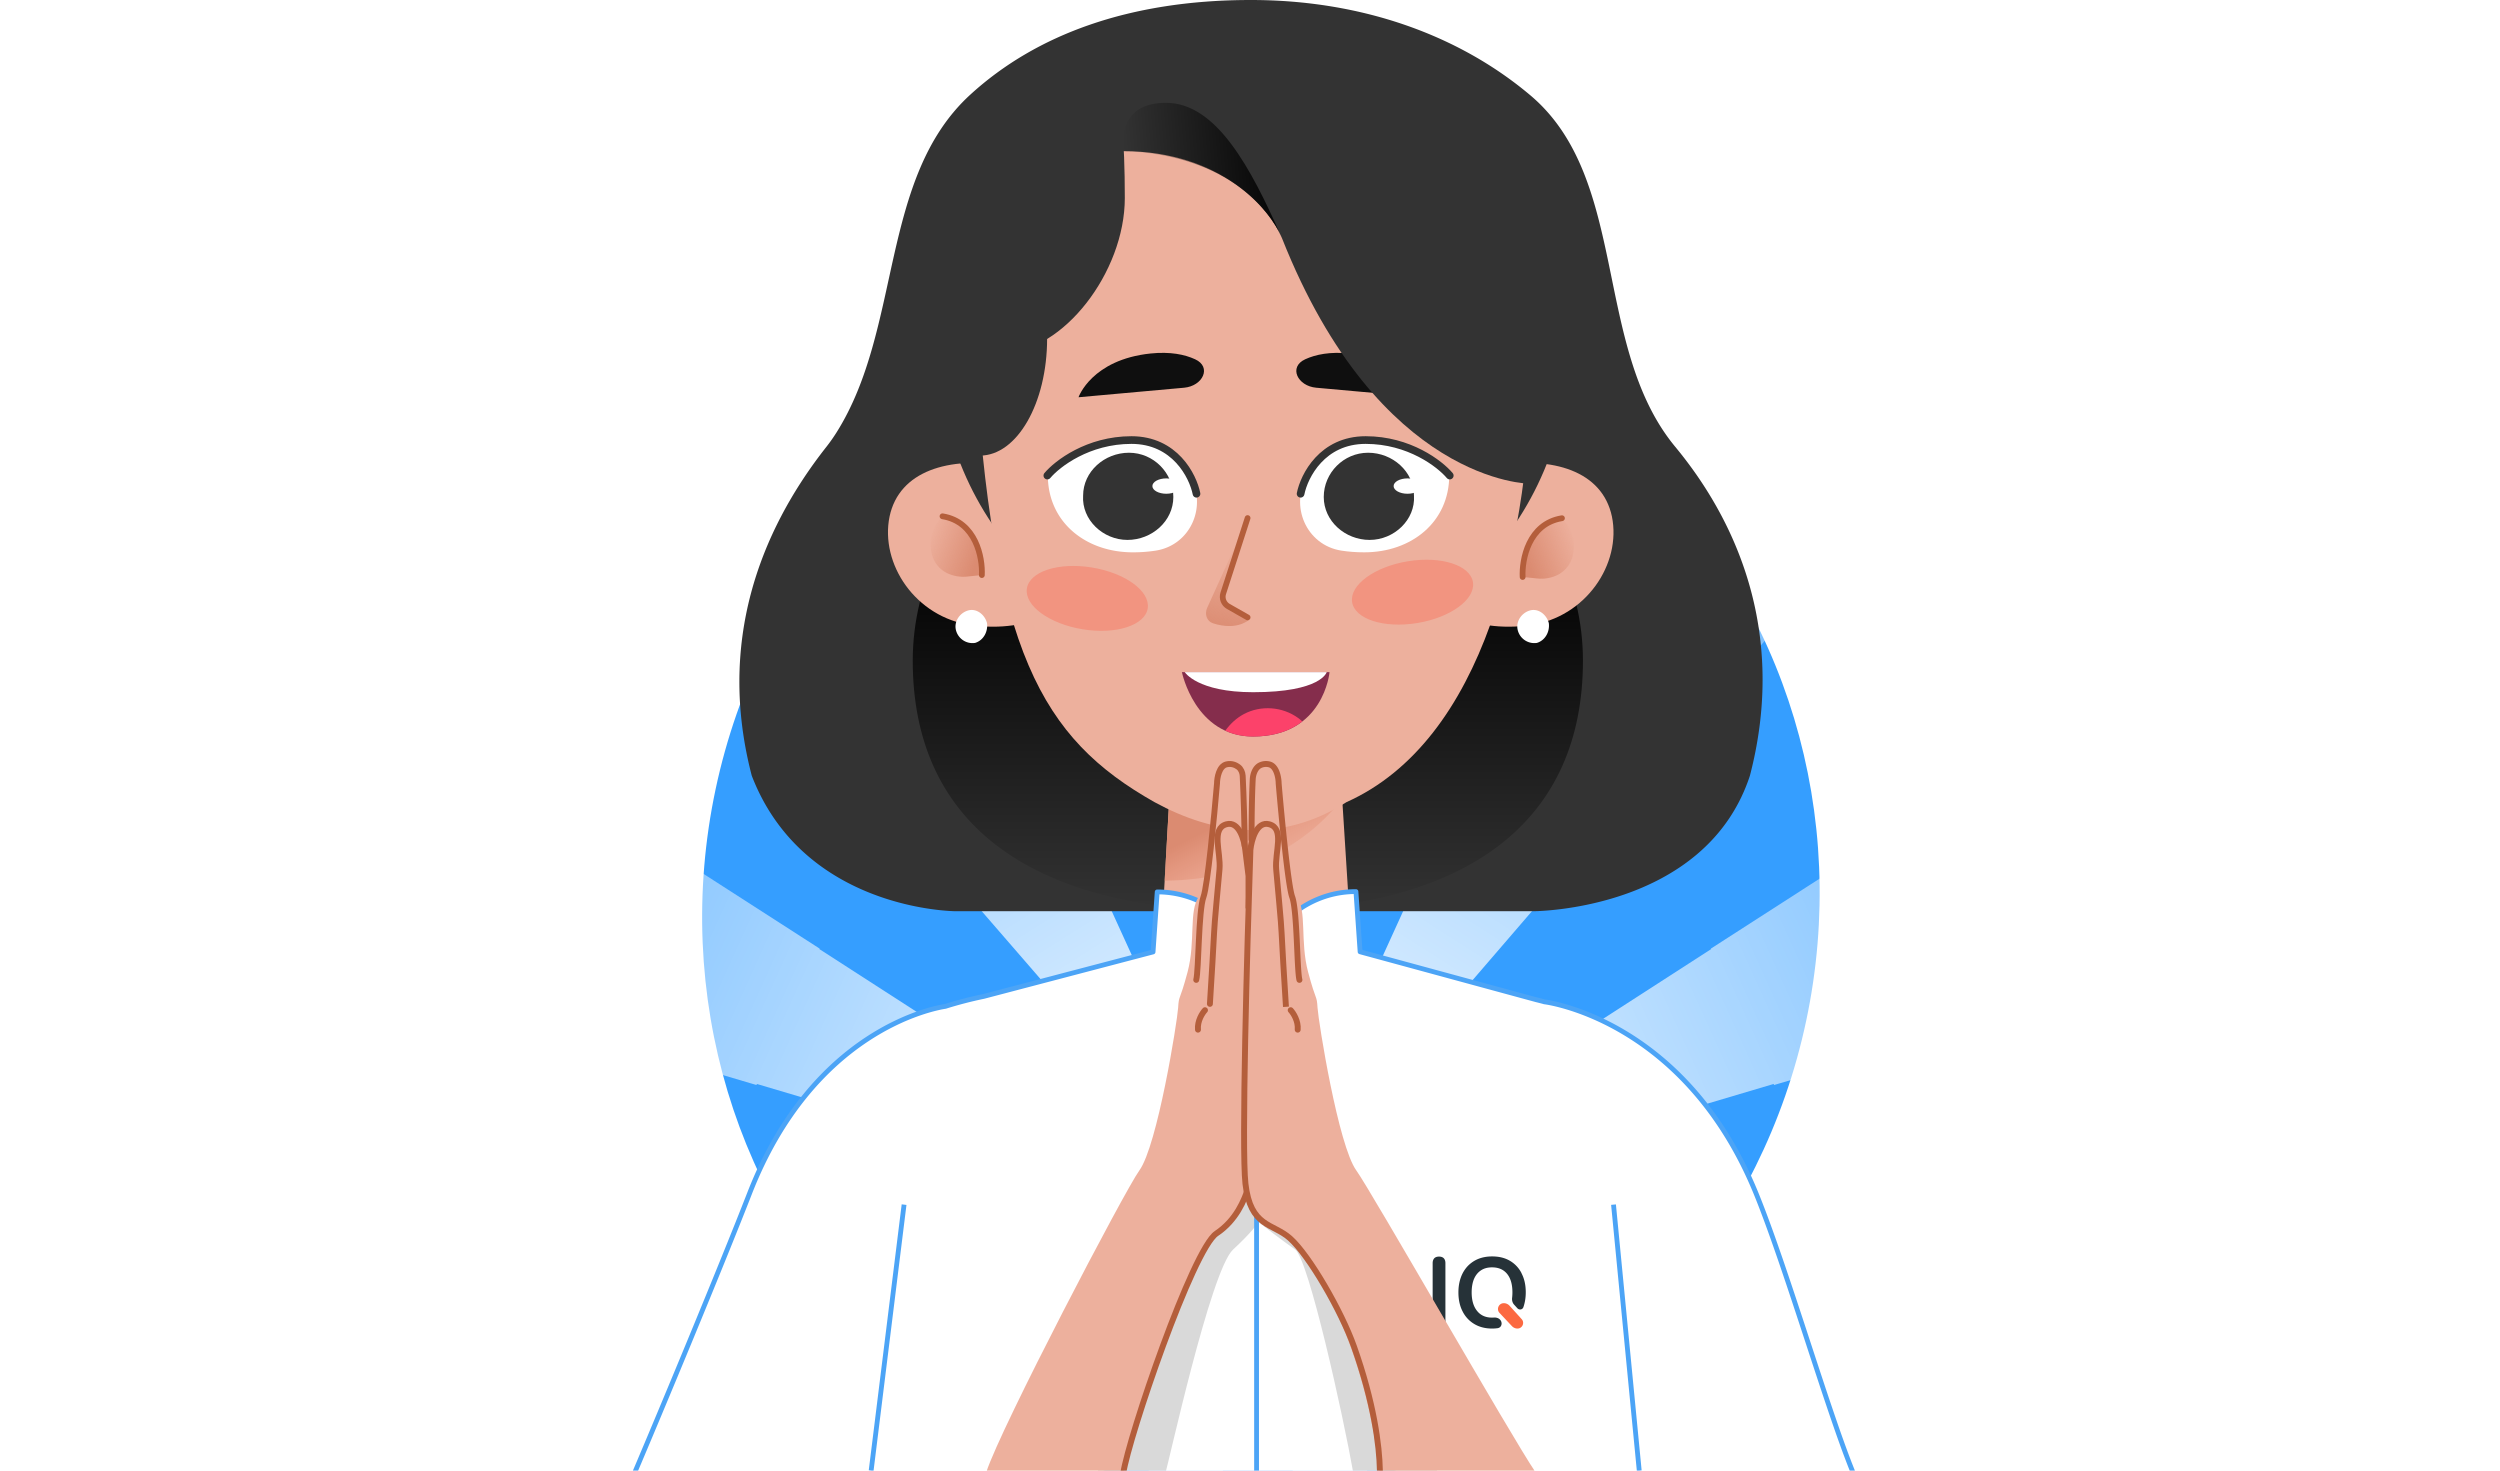 <svg width="476" height="280" fill="none" xmlns="http://www.w3.org/2000/svg"><g clip-path="url(#clip0_7125_14195)"><g filter="url(#filter0_f_7125_14195)"><ellipse cx="240.075" cy="172.308" rx="106.139" ry="111.726" transform="rotate(12 240.075 172.308)" fill="#359EFF"/></g><path d="M436.771 109.169l-111.02 71.447.057.088-83.861 54.108 95.764-28.426.06.204 125.987-37.239a233.878 233.878 0 00-26.987-60.182z" fill="url(#paint0_linear_7125_14195)"/><path d="M45.044 109.169l111.019 71.447c-.019.03-.037.059-.057.088l83.861 54.108-95.763-28.426-.061.204-125.987-37.239a233.893 233.893 0 0126.988-60.182z" fill="url(#paint1_linear_7125_14195)"/><path d="M473.41 279.08a231.007 231.007 0 00-3.479-65.699l-225.952 46.274L473.41 279.08z" fill="url(#paint2_linear_7125_14195)"/><path d="M239.327 233.966l-.001.01.023.015-.022-.025z" fill="url(#paint3_linear_7125_14195)"/><path d="M239.457 234.144l-.051.058h.127l-.076-.058z" fill="url(#paint4_linear_7125_14195)"/><path d="M239.628 234.194l-.001.009h.03l-.029-.009z" fill="url(#paint5_linear_7125_14195)"/><path d="M239.543 234.199l.074.004-.053-.028-.021.024z" fill="url(#paint6_linear_7125_14195)"/><path d="M239.298 234.162l-.009-.068-.348-.101.311.199.046-.03z" fill="url(#paint7_linear_7125_14195)"/><path d="M239.307 234.101l-.008.059.044-.028-.036-.031z" fill="url(#paint8_linear_7125_14195)"/><path d="M239.605 234.126l-.015.018.02.014-.005-.032z" fill="url(#paint9_linear_7125_14195)"/><path d="M239.549 234.169l-.02-.005.012.026.008-.021z" fill="url(#paint10_linear_7125_14195)"/><path d="M239.35 234.129l.018-.012-.026-.008.008.02z" fill="url(#paint11_linear_7125_14195)"/><path d="M239.58 234.1l-.043.012.028.019.015-.031z" fill="url(#paint12_linear_7125_14195)"/><path d="M225.411 134.622l14.044 98.448 13.921-98.468.22.031L272.212 1.972A234.614 234.614 0 00240.273-.22c-11.653 0-23.102.868-34.296 2.522l19.025 132.379.409-.059z" fill="url(#paint13_linear_7125_14195)"/><path d="M281.144 142.749l-41.47 91.142L392.463 56.46a232.883 232.883 0 00-56.096-35.965l-55.444 122.153.221.101z" fill="url(#paint14_linear_7125_14195)"/><path d="M173.712 158.251l65.502 75.585-41.548-91.036.033-.015-55.544-121.346a232.91 232.91 0 00-55.57 36.344l87.112 100.482a.069.069 0 00.015-.014z" fill="url(#paint15_linear_7125_14195)"/><path d="M434.753 360.14l-110.917-71.607-.056.088-83.911-54.032 65.435 75.478-.16.139 85.943 99.365a233.922 233.922 0 0043.666-49.431z" fill="url(#paint16_linear_7125_14195)"/><path d="M239.596 234.421l.002-.007-.018-.01.016.017z" fill="url(#paint17_linear_7125_14195)"/><path d="M239.36 234.225l-.012.027-.038-.024.012.076.007-.01-.003.009.067-.021-.034-.022.023-.028.019.004-.008-.017.015-.017h-.101l.053.023z" fill="url(#paint18_linear_7125_14195)"/><path d="M238.877 234.434l.4-.119.014-.097-.024-.016-.39.232z" fill="url(#paint19_linear_7125_14195)"/><path d="M239.043 234.625l-83.7 54.304-.197-.307-109.699 70.992a233.885 233.885 0 0043.254 49.315l97.808-113.297 52.534-61.007z" fill="url(#paint20_linear_7125_14195)"/><path d="M143.766 266.315l99.502-10.437-227.745-42.005c-3.949 22.344-4.565 44.515-2.2 66.005l130.444-13.546c0-.004-.002-.01-.001-.017z" fill="url(#paint21_linear_7125_14195)"/><path d="M143.953 444.266a231.02 231.02 0 0063.035 18.439l32.199-227.743-95.234 209.304z" fill="url(#paint22_linear_7125_14195)"/><path d="M239.613 234.295l.007-.044-.028.019.021.025z" fill="url(#paint23_linear_7125_14195)"/><path d="M272.24 462.89a231.055 231.055 0 0063.246-18.123l-95.763-209.822L272.24 462.89z" fill="url(#paint24_linear_7125_14195)"/><path d="M239.361 234.583l.108.751.101-.725-.111-.243-.098.217z" fill="url(#paint25_linear_7125_14195)"/><path d="M239.579 234.278l-.015.009.021.006-.006-.015z" fill="url(#paint26_linear_7125_14195)"/><path d="M318.97 85.075c13.263 16.042 20.779 37.453 14.211 62.622-8.486 25.8-41.245 25.8-41.245 25.8h-109.93s-28.914 0-38.87-25.8c-6.569-25.169 1.358-46.296 14.211-62.622a32.227 32.227 0 001.925-2.733c12.544-19.889 8.129-48.475 25.49-64.334C197.233 6.616 214.988 0 238.158 0c21.279 0 39.744 6.781 53.217 18.143 18.91 15.945 11.821 47.879 27.595 66.932z" fill="#333"/><path d="M301.393 125.806c0 29.92-20.981 47.691-63.803 47.691-42.822 0-63.803-17.744-63.803-47.691 0-29.947 28.569-54.192 63.803-54.192 35.234 0 63.803 24.245 63.803 54.192z" fill="url(#paint27_linear_7125_14195)"/><path d="M254.456 134.793s-6.437 5.896-12.309 7.346c-5.871 1.449-11.571-2.998-11.645-3.047-.073-.049-6.854-5.134-6.854-5.134l-2.752 48.914.762.81c9.95 10.687 24.297 10.835 34.346.344l1.474-1.523-3.022-47.735v.025z" fill="#EDB09D"/><path d="M221.744 167.67c17.535 0 29.148-9.061 34.06-15.981l-.33-.976-32.651-1.657-1.079 18.614z" fill="url(#paint28_linear_7125_14195)"/><path d="M268.588 107.324c1.84 8.725 11.957 13.213 22.687 11.717 10.731-1.496 17.476-11.717 15.636-20.691-1.839-8.725-11.343-11.468-22.074-9.723-11.037 1.496-18.088 9.723-16.249 18.697z" fill="#EDB09D"/><path d="M294.891 118.615c.227 1.661-.68 3.321-2.268 3.796a3.251 3.251 0 01-3.629-2.373c-.453-1.66.681-3.32 2.268-3.795 1.588-.474 3.176.712 3.629 2.372z" fill="#fff"/><path d="M297.395 98.668c-6.38 1.043-7.649 7.895-7.486 11.19l2.838.291a7.06 7.06 0 003.637-.595 5.453 5.453 0 003.112-3.984l.04-.217a7.438 7.438 0 00-2.141-6.685z" fill="url(#paint29_linear_7125_14195)"/><path d="M289.909 109.858c-.163-3.295 1.106-10.147 7.486-11.19" stroke="#B45E3B" stroke-width="1.101" stroke-linecap="round"/><path d="M207.695 107.324c-1.839 8.725-11.957 13.213-22.687 11.717-10.731-1.496-17.476-11.717-15.636-20.691 1.839-8.725 11.344-11.468 22.074-9.723 11.037 1.496 18.089 9.723 16.249 18.697z" fill="#EDB09D"/><path d="M179.456 98.302c6.381 1.043 7.65 7.895 7.487 11.19l-2.838.291a7.064 7.064 0 01-3.638-.595 5.458 5.458 0 01-3.112-3.985l-.039-.216a7.438 7.438 0 012.14-6.685z" fill="url(#paint30_linear_7125_14195)"/><path d="M186.943 109.492c.163-3.295-1.106-10.147-7.487-11.19" stroke="#B45E3B" stroke-width="1.101" stroke-linecap="round"/><path d="M187.924 118.616c.227 1.66-.68 3.321-2.268 3.795a3.25 3.25 0 01-3.628-2.372c-.454-1.661.68-3.321 2.268-3.795 1.587-.475 3.175.711 3.628 2.372z" fill="#fff"/><path d="M238.694 126.264c33.138 0 60.001-26.864 60.001-60.001 0-33.138-26.863-60-60.001-60-33.137 0-60.001 26.863-60.001 60s26.864 60.001 60.001 60.001z" fill="#333"/><path d="M231.115 8.824s-48.719 1.695-45.521 58.253c3.198 56.863 12.706 73.487 34.221 85.65 11.453 6.258 24.094 7.906 36.558 0 26.056-11.679 35.229-49.95 35.229-85.65 0-13.76 8.641-59.643-60.487-58.253z" fill="#EDB09D"/><path d="M225.035 127.969h28.108s-1.065 12.264-14.559 12.264c-11.063 0-13.549-12.264-13.549-12.264z" fill="#852D4C"/><path d="M225.57 127.969h27.038s-1.025 3.828-14.005 3.828c-10.642 0-13.033-3.828-13.033-3.828z" fill="#fff"/><path d="M236.836 135.958c3.239-1.725 7.338-1.427 10.336.752.276.2.544.418.788.661-2.138 1.655-5.146 2.862-9.377 2.862-2.042 0-3.792-.419-5.288-1.101.94-1.326 2.149-2.431 3.541-3.174z" fill="#FC426A"/><g filter="url(#filter1_f_7125_14195)"><ellipse cx="11.658" cy="5.949" rx="11.658" ry="5.949" transform="matrix(-.987 -.161 -.148 .989 219.41 109.928)" fill="#FD533C" fill-opacity=".3"/></g><g filter="url(#filter2_f_7125_14195)"><ellipse cx="11.658" cy="5.949" rx="11.658" ry="5.949" transform="matrix(.987 -.161 .148 .989 256.559 108.741)" fill="#FD533C" fill-opacity=".3"/></g><path d="M259.748 83.837c-4.922 0-8.535 2.9-10.796 6.665-3.48 5.795-.235 13.291 6.443 14.336 1.336.209 2.789.326 4.353.326 8.963 0 16.189-5.725 16.189-14.687-3.472-3.004-7.203-6.64-16.189-6.64z" fill="#fff"/><path d="M252.043 94.628c0 4.597 4.076 8.172 8.735 8.172 4.658 0 8.735-3.83 8.444-8.427 0-4.597-4.077-8.172-8.735-8.172-4.659 0-8.444 3.83-8.444 8.427z" fill="#333"/><ellipse cx="267.989" cy="92.549" rx="2.645" ry="1.461" fill="#fff"/><path d="M276.033 90.548c-1.893-2.254-7.746-6.762-16.012-6.762s-11.703 6.816-12.388 10.224" stroke="#333" stroke-width="1.461" stroke-linecap="round"/><path d="M215.697 83.837c4.922 0 8.535 2.9 10.796 6.665 3.48 5.795.235 13.291-6.443 14.336a28.17 28.17 0 01-4.353.326c-8.962 0-16.189-5.725-16.189-14.687 3.473-3.004 7.203-6.64 16.189-6.64z" fill="#fff"/><path d="M223.403 94.628c0 4.597-4.077 8.172-8.735 8.172-4.659 0-8.735-3.83-8.444-8.427 0-4.597 4.076-8.172 8.735-8.172s8.444 3.83 8.444 8.427z" fill="#333"/><path d="M199.414 90.548c1.893-2.254 7.747-6.762 16.013-6.762 8.265 0 11.702 6.816 12.387 10.224" stroke="#333" stroke-width="1.461" stroke-linecap="round"/><ellipse cx="222.059" cy="92.549" rx="2.645" ry="1.461" fill="#fff"/><path d="M229.848 115.729l5.503-12.142-2.727 11.226 5.208 3.203c-2.122 1.612-4.888 1.313-6.881.656-1.212-.399-1.629-1.781-1.103-2.943z" fill="url(#paint31_linear_7125_14195)"/><path d="M237.543 98.638l-4.639 14.344c-.307.95.095 1.985.963 2.479l3.676 2.09" stroke="#B45E3B" stroke-width="1.096" stroke-linecap="round" stroke-linejoin="round"/><path d="M205.363 75.636l20.097-1.814c3.541-.32 5.322-3.934 2.09-5.417-1.992-.914-4.739-1.483-8.485-1.1-11.203 1.178-13.702 8.302-13.702 8.302v.029zm65.335 0l-20.096-1.814c-3.542-.32-5.323-3.934-2.091-5.417 1.993-.914 4.739-1.483 8.485-1.1 11.203 1.178 13.702 8.302 13.702 8.302v.029z" fill="#0F0F0F"/><ellipse cx="186.579" cy="64.462" rx="12.792" ry="22.287" fill="#333"/><path d="M214.164 37.704c0 14.204-11.882 29.38-22.983 29.38s-16.355-6.352-16.355-20.557c0-14.204 6.108-26.354 16.355-30.882 11.101 0 22.983-23.685 22.983 22.059z" fill="#333"/><path fill-rule="evenodd" clip-rule="evenodd" d="M291.215 92.09s-28.613 0-47.132-46.756c-2.262-5.51-11.48-16.55-30.271-16.55-18.79 0-7.834-15.271 0-22.917 0 0 66.191-3.157 66.191 13.138 7.923 0 15.397 28.905 15.397 28.905l-4.185 44.18z" fill="#333"/><path d="M222.003 19.577c-7.72 0-8.563 5.583-8.052 9.211 20.371.665 27.946 11.883 29.877 15.959-5.62-12.621-12.176-25.17-21.825-25.17z" fill="url(#paint32_linear_7125_14195)"/><path fill-rule="evenodd" clip-rule="evenodd" d="M239.251 188.677c0-10.448 8.47-18.919 18.919-18.919l.794 11.462 33.486 9.113c.505.124 1.017.255 1.535.394 0 0 .049.024.074.024 1.597.196 27.147 4.201 40.34 36.581 5.896 14.495 14.071 42.848 18.812 53.953h-113.96l-118.517-.643c4.988-11.694 16.56-39.501 21.94-53.308 12.112-31.201 35.108-35.378 37.319-35.722l.008-.001a74.99 74.99 0 017.277-1.891l32.263-8.473.791-11.426c10.449 0 18.919 8.47 18.919 18.919v-.063z" fill="#fff" stroke="#4CA4F6" stroke-width=".918" stroke-linejoin="round"/><path d="M234.78 237.912c-4.311 3.992-12.449 41.556-12.928 42.673h-13.034l22.609-59.117 9.898-1.117 18.361 13.411 14.002 46.527-15.995.296c-1.969-11.176-8.545-40.884-11.099-42.673-2.554-1.788-5.748-4.257-7.025-5.268-.159.426-1.341 2.075-4.789 5.268z" fill="#000" fill-opacity=".15"/><path d="M273.992 252.909c-.395 0-.694-.111-.899-.332-.205-.221-.316-.521-.316-.916v-11.16c0-.395.111-.71.316-.931.205-.206.504-.316.899-.316.394 0 .694.11.899.316.205.221.315.521.315.931v11.16c0 .395-.094.695-.299.916-.205.221-.505.332-.915.332zm15.724-10.466a5.705 5.705 0 00-2.224-2.384c-.962-.568-2.098-.836-3.391-.836-.978 0-1.845.158-2.634.473a5.927 5.927 0 00-2.035 1.389 6.186 6.186 0 00-1.293 2.163c-.3.837-.457 1.784-.457 2.826 0 1.389.268 2.604.804 3.63a5.77 5.77 0 002.24 2.4c.962.568 2.082.852 3.375.852.361 0 .706-.023 1.039-.069.788-.108 1.009-1.047.465-1.628-.293-.314-.741-.425-1.17-.397-.113.007-.23.011-.35.011-1.23 0-2.176-.427-2.855-1.279-.678-.837-1.025-2.021-1.025-3.52 0-1.011.158-1.879.458-2.589.315-.711.757-1.247 1.34-1.626.584-.379 1.278-.553 2.082-.553 1.23 0 2.192.411 2.871 1.247.678.837 1.009 2.005 1.009 3.521 0 .36-.02.701-.059 1.025-.056.469.059.952.376 1.302l.612.675c.351.389.966.313 1.153-.177.3-.852.457-1.799.457-2.841 0-1.389-.268-2.605-.804-3.615h.016z" fill="#263238"/><path d="M289.726 251.164c.623.691.132 1.792-.797 1.792a1.43 1.43 0 01-1.041-.449l-.396-.419-1.546-1.642-.429-.457c-.662-.707-.162-1.864.807-1.864.422 0 .823.181 1.103.496l.065.073 1.687 1.862.547.608z" fill="#FC6941"/><path d="M239.25 188.006v92.705m72.86-.711l-4.897-50.638m-141.347 50.63l6.269-50.63" stroke="#4CA4F6" stroke-width=".918"/><path d="M237.219 193.544v-44.288c-.028-.656-.196-2.092-.646-2.587-.131-1.593-.911-4.735-2.98-4.555-2.587.225-1.743 4.836-1.8 5.342-.056.506-1.462 20.357-3.486 23.169-2.025 2.812-.619 8.548-2.193 14.452-1.575 5.905-1.631 4.209-1.8 6.828-.169 2.62-3.942 26.219-7.382 30.95-2.753 3.784-26.347 48.867-29.144 57.434l26.066.296c2.273-12.239 13.771-43.713 18.067-46.004 2.243-1.197 3.698-3.681 4.611-5.819.791-1.853.915-3.906.687-5.907v-29.311z" fill="#EDB09D"/><path d="M237.677 226.167c-.753 2.289-2.259 6.146-6.056 8.677-4.505 3.003-16.683 38.6-17.767 45.741" stroke="#B45E3B" stroke-width="1.126"/><path d="M227.764 186.57c.483-1.863.414-13.175 1.38-15.796.772-2.097 2.039-15.278 2.576-21.607.011-1.08.391-3.319 1.819-3.637.975-.216 1.714.119 2.221.485.517.372.814 1.071.847 1.707.181 3.49.377 10.072.377 13.313" stroke="#B45E3B" stroke-width="1.126" stroke-linecap="round"/><path d="M230.367 191.137c.243-3.862.744-11.964.792-13.476.061-1.89.753-8.839 1.036-12.14.282-3.302-1.667-7.766 1.32-8.583 2.389-.654 3.385 2.976 3.584 4.873l.616 4.963v5.983m-8.285 19.585c-.506.546-1.482 2.052-1.336 3.704" stroke="#B45E3B" stroke-width="1.126" stroke-linecap="round"/><path d="M237.098 191.905l.859-29.93v-12.719c.028-.656.196-2.092.646-2.587.131-1.593.911-4.735 2.98-4.555 2.587.225 1.744 4.836 1.8 5.342.056.506 1.462 20.357 3.486 23.169 2.025 2.812.619 8.548 2.194 14.452 1.574 5.905 1.63 4.209 1.799 6.828.169 2.62 3.942 26.219 7.383 30.95 2.752 3.784 29.603 50.84 34.104 57.434l-29.621.296c-3.507-29.162-15.176-43.713-19.473-46.004-1.721-.919-3.107-2.498-4.14-4.097-1.683-2.607-2.017-5.787-2.017-8.89v-29.689z" fill="#EDB09D"/><path d="M247.413 186.57c-.483-1.863-.414-13.175-1.38-15.796-.772-2.097-2.039-15.278-2.576-21.607-.011-1.08-.39-3.319-1.819-3.637a2.595 2.595 0 00-1.651.155c-.955.422-1.413 1.652-1.467 2.695-.159 3.066-.221 7.445-.221 11.488" stroke="#B45E3B" stroke-width="1.126" stroke-linecap="round"/><path d="M244.811 191.137c-.244-3.862-.744-11.964-.793-13.476-.061-1.89-.752-8.839-1.035-12.14-.283-3.302 1.666-7.766-1.32-8.583-2.39-.654-3.385 2.976-3.584 4.873-.631 18.41-1.702 56.898-.946 63.564.946 8.332 5.186 7.478 8.479 10.392 3.646 3.228 9.791 13.864 12.183 20.615 3.796 10.718 4.843 18.778 4.934 23.611" stroke="#B45E3B" stroke-width="1.126" stroke-linecap="square"/><path d="M245.746 192.342c.506.546 1.481 2.052 1.336 3.704" stroke="#B45E3B" stroke-width="1.126" stroke-linecap="round"/></g><defs><linearGradient id="paint0_linear_7125_14195" x1="241.947" y1="234.812" x2="452.852" y2="139.194" gradientUnits="userSpaceOnUse"><stop stop-color="#fff"/><stop offset="1" stop-color="#fff" stop-opacity="0"/></linearGradient><linearGradient id="paint1_linear_7125_14195" x1="239.867" y1="234.812" x2="28.963" y2="139.194" gradientUnits="userSpaceOnUse"><stop stop-color="#fff"/><stop offset="1" stop-color="#fff" stop-opacity="0"/></linearGradient><linearGradient id="paint2_linear_7125_14195" x1="243.979" y1="259.655" x2="479.695" y2="251.766" gradientUnits="userSpaceOnUse"><stop stop-color="#fff"/><stop offset="1" stop-color="#fff" stop-opacity="0"/></linearGradient><linearGradient id="paint3_linear_7125_14195" x1="239.338" y1="233.966" x2="239.338" y2="233.991" gradientUnits="userSpaceOnUse"><stop stop-color="#F5F5F5"/><stop offset="1" stop-color="#fff"/></linearGradient><linearGradient id="paint4_linear_7125_14195" x1="239.469" y1="234.144" x2="239.469" y2="234.202" gradientUnits="userSpaceOnUse"><stop stop-color="#F5F5F5"/><stop offset="1" stop-color="#fff"/></linearGradient><linearGradient id="paint5_linear_7125_14195" x1="239.642" y1="234.194" x2="239.642" y2="234.203" gradientUnits="userSpaceOnUse"><stop stop-color="#F5F5F5"/><stop offset="1" stop-color="#fff"/></linearGradient><linearGradient id="paint6_linear_7125_14195" x1="239.58" y1="234.175" x2="239.58" y2="234.203" gradientUnits="userSpaceOnUse"><stop stop-color="#F5F5F5"/><stop offset="1" stop-color="#fff"/></linearGradient><linearGradient id="paint7_linear_7125_14195" x1="239.12" y1="233.993" x2="239.12" y2="234.192" gradientUnits="userSpaceOnUse"><stop stop-color="#F5F5F5"/><stop offset="1" stop-color="#fff"/></linearGradient><linearGradient id="paint8_linear_7125_14195" x1="239.321" y1="234.101" x2="239.321" y2="234.16" gradientUnits="userSpaceOnUse"><stop stop-color="#F5F5F5"/><stop offset="1" stop-color="#fff"/></linearGradient><linearGradient id="paint9_linear_7125_14195" x1="239.6" y1="234.126" x2="239.6" y2="234.158" gradientUnits="userSpaceOnUse"><stop stop-color="#F5F5F5"/><stop offset="1" stop-color="#fff"/></linearGradient><linearGradient id="paint10_linear_7125_14195" x1="239.539" y1="234.164" x2="239.539" y2="234.19" gradientUnits="userSpaceOnUse"><stop stop-color="#F5F5F5"/><stop offset="1" stop-color="#fff"/></linearGradient><linearGradient id="paint11_linear_7125_14195" x1="239.355" y1="234.109" x2="239.355" y2="234.129" gradientUnits="userSpaceOnUse"><stop stop-color="#F5F5F5"/><stop offset="1" stop-color="#fff"/></linearGradient><linearGradient id="paint12_linear_7125_14195" x1="239.558" y1="234.1" x2="239.558" y2="234.131" gradientUnits="userSpaceOnUse"><stop stop-color="#F5F5F5"/><stop offset="1" stop-color="#fff"/></linearGradient><linearGradient id="paint13_linear_7125_14195" x1="239.094" y1="-.22" x2="239.094" y2="233.07" gradientUnits="userSpaceOnUse"><stop stop-color="#fff" stop-opacity="0"/><stop offset="1" stop-color="#fff"/></linearGradient><linearGradient id="paint14_linear_7125_14195" x1="239.674" y1="233.891" x2="365.259" y2="37.259" gradientUnits="userSpaceOnUse"><stop stop-color="#fff"/><stop offset="1" stop-color="#fff" stop-opacity="0"/></linearGradient><linearGradient id="paint15_linear_7125_14195" x1="115.224" y1="36.517" x2="239.214" y2="233.836" gradientUnits="userSpaceOnUse"><stop stop-color="#fff" stop-opacity="0"/><stop offset="1" stop-color="#fff"/></linearGradient><linearGradient id="paint16_linear_7125_14195" x1="239.869" y1="234.589" x2="414.048" y2="387.184" gradientUnits="userSpaceOnUse"><stop stop-color="#fff"/><stop offset="1" stop-color="#fff" stop-opacity="0"/></linearGradient><linearGradient id="paint17_linear_7125_14195" x1="239.589" y1="234.404" x2="239.589" y2="234.421" gradientUnits="userSpaceOnUse"><stop stop-color="#F5F5F5"/><stop offset="1" stop-color="#fff"/></linearGradient><linearGradient id="paint18_linear_7125_14195" x1="239.357" y1="234.202" x2="239.357" y2="234.304" gradientUnits="userSpaceOnUse"><stop stop-color="#F5F5F5"/><stop offset="1" stop-color="#fff"/></linearGradient><linearGradient id="paint19_linear_7125_14195" x1="239.084" y1="234.202" x2="239.084" y2="234.434" gradientUnits="userSpaceOnUse"><stop stop-color="#F5F5F5"/><stop offset="1" stop-color="#fff"/></linearGradient><linearGradient id="paint20_linear_7125_14195" x1="239.043" y1="234.625" x2="65.514" y2="383.747" gradientUnits="userSpaceOnUse"><stop stop-color="#fff"/><stop offset="1" stop-color="#fff" stop-opacity="0"/></linearGradient><linearGradient id="paint21_linear_7125_14195" x1="243.268" y1="255.878" x2="9.589" y2="245.853" gradientUnits="userSpaceOnUse"><stop stop-color="#fff"/><stop offset="1" stop-color="#fff" stop-opacity="0"/></linearGradient><linearGradient id="paint22_linear_7125_14195" x1="239.187" y1="234.962" x2="176.065" y2="453.49" gradientUnits="userSpaceOnUse"><stop stop-color="#F5F5F5"/><stop offset="0" stop-color="#fff"/><stop offset="1" stop-color="#fff" stop-opacity="0"/></linearGradient><linearGradient id="paint23_linear_7125_14195" x1="239.606" y1="234.251" x2="239.606" y2="234.295" gradientUnits="userSpaceOnUse"><stop stop-color="#F5F5F5"/><stop offset="1" stop-color="#fff"/></linearGradient><linearGradient id="paint24_linear_7125_14195" x1="239.723" y1="234.945" x2="300.269" y2="462.89" gradientUnits="userSpaceOnUse"><stop stop-color="#fff"/><stop offset="1" stop-color="#fff" stop-opacity="0"/></linearGradient><linearGradient id="paint25_linear_7125_14195" x1="239.465" y1="234.366" x2="239.465" y2="235.334" gradientUnits="userSpaceOnUse"><stop stop-color="#F5F5F5"/><stop offset="1" stop-color="#fff"/></linearGradient><linearGradient id="paint26_linear_7125_14195" x1="239.575" y1="234.278" x2="239.575" y2="234.293" gradientUnits="userSpaceOnUse"><stop stop-color="#F5F5F5"/><stop offset="1" stop-color="#fff"/></linearGradient><linearGradient id="paint27_linear_7125_14195" x1="237.59" y1="71.614" x2="237.59" y2="173.497" gradientUnits="userSpaceOnUse"><stop offset=".32"/><stop offset="1" stop-opacity="0"/></linearGradient><linearGradient id="paint28_linear_7125_14195" x1="218.345" y1="141.713" x2="241.888" y2="188.935" gradientUnits="userSpaceOnUse"><stop offset=".375" stop-color="#DB8B71"/><stop offset=".652" stop-color="#ED987F" stop-opacity="0"/></linearGradient><linearGradient id="paint29_linear_7125_14195" x1="290.159" y1="105.264" x2="299.656" y2="101.563" gradientUnits="userSpaceOnUse"><stop stop-color="#DB8B71"/><stop offset="1" stop-color="#DB8B71" stop-opacity="0"/></linearGradient><linearGradient id="paint30_linear_7125_14195" x1="186.693" y1="104.898" x2="177.195" y2="101.196" gradientUnits="userSpaceOnUse"><stop stop-color="#DB8B71"/><stop offset="1" stop-color="#DB8B71" stop-opacity="0"/></linearGradient><linearGradient id="paint31_linear_7125_14195" x1="232.512" y1="120.623" x2="237.832" y2="98.614" gradientUnits="userSpaceOnUse"><stop stop-color="#DB8B71"/><stop offset=".783" stop-color="#DB8B71" stop-opacity="0"/></linearGradient><linearGradient id="paint32_linear_7125_14195" x1="245.575" y1="25.981" x2="213.831" y2="28.779" gradientUnits="userSpaceOnUse"><stop/><stop offset="1" stop-opacity="0"/></linearGradient><filter id="filter0_f_7125_14195" x="66.61" y="-6.259" width="346.93" height="357.134" filterUnits="userSpaceOnUse" color-interpolation-filters="sRGB"><feFlood flood-opacity="0" result="BackgroundImageFix"/><feBlend in="SourceGraphic" in2="BackgroundImageFix" result="shape"/><feGaussianBlur stdDeviation="33.528" result="effect1_foregroundBlur_7125_14195"/></filter><filter id="filter1_f_7125_14195" x="188.786" y="101.054" width="36.481" height="25.758" filterUnits="userSpaceOnUse" color-interpolation-filters="sRGB"><feFlood flood-opacity="0" result="BackgroundImageFix"/><feBlend in="SourceGraphic" in2="BackgroundImageFix" result="shape"/><feGaussianBlur stdDeviation="3.35" result="effect1_foregroundBlur_7125_14195"/></filter><filter id="filter2_f_7125_14195" x="250.702" y="99.867" width="36.481" height="25.758" filterUnits="userSpaceOnUse" color-interpolation-filters="sRGB"><feFlood flood-opacity="0" result="BackgroundImageFix"/><feBlend in="SourceGraphic" in2="BackgroundImageFix" result="shape"/><feGaussianBlur stdDeviation="3.35" result="effect1_foregroundBlur_7125_14195"/></filter><clipPath id="clip0_7125_14195"><path fill="#fff" d="M0 0h475.229v280H0z"/></clipPath></defs></svg>